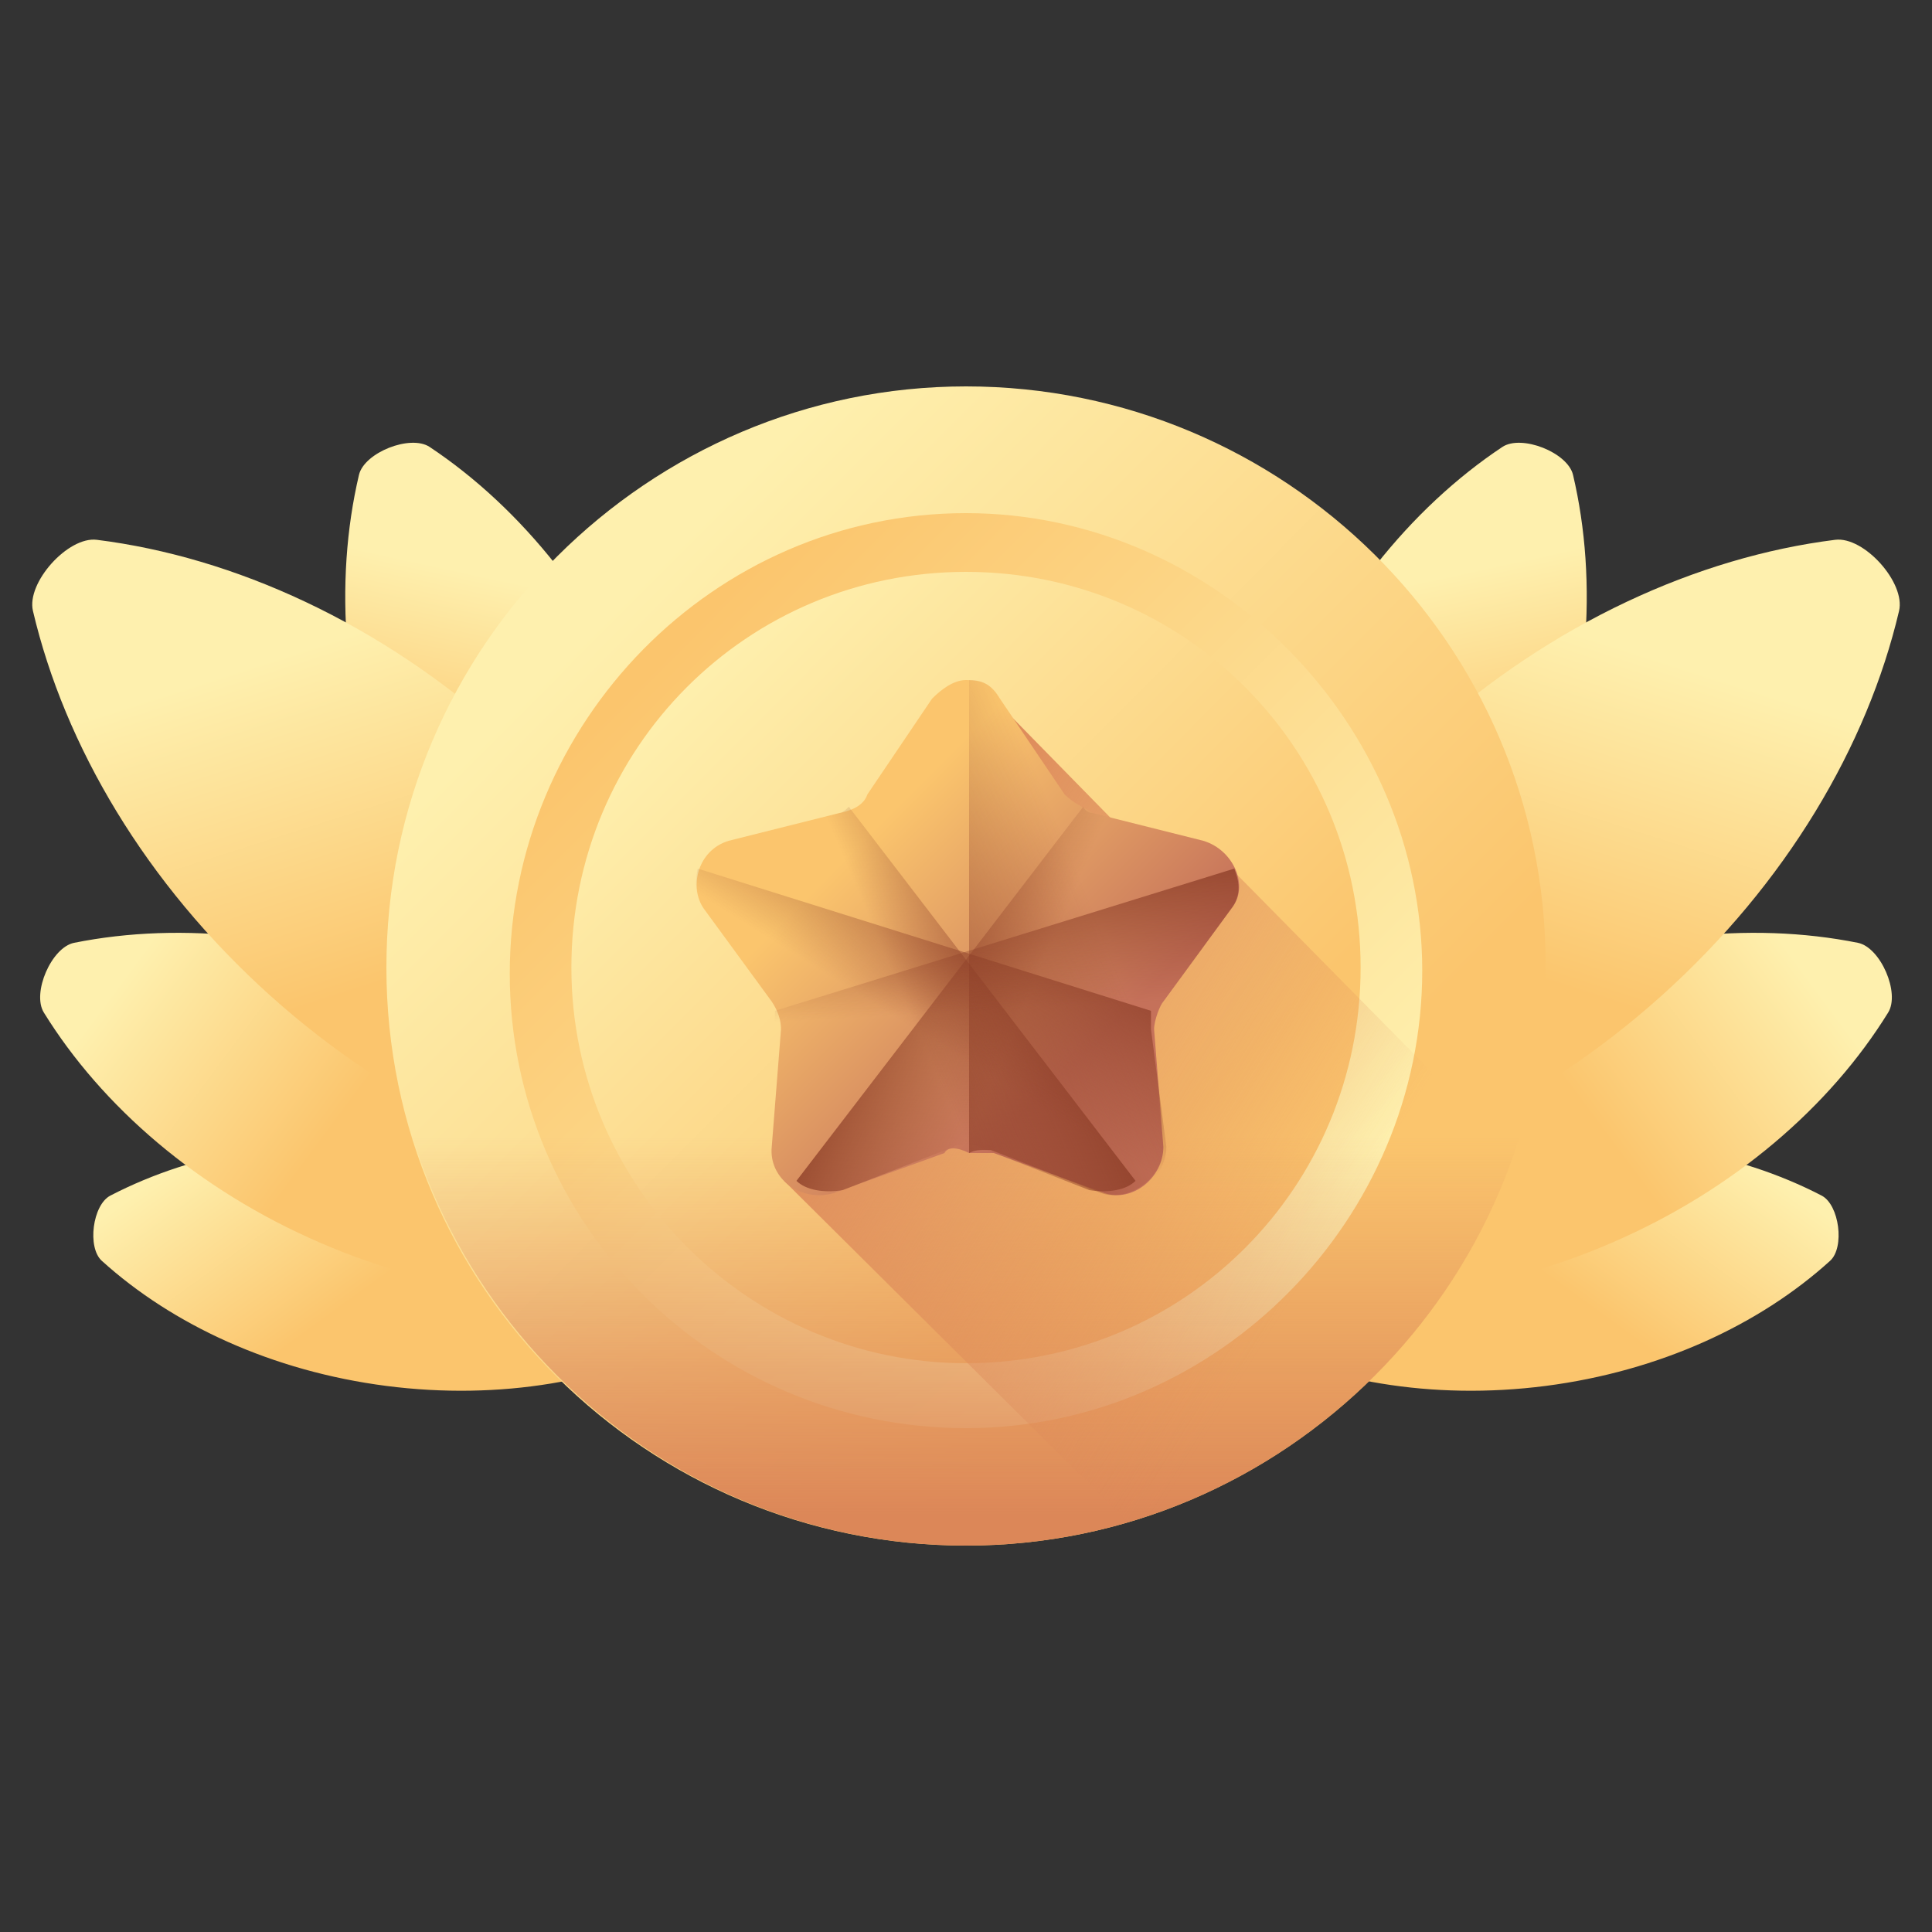 <svg width="20" height="20" viewBox="0 0 20 20" fill="none" xmlns="http://www.w3.org/2000/svg">
<rect x="0" y="0" width="20" height="20" fill="#333333" stroke="none"/>
<path d="M4.318 11.873C5.501 12.026 6.532 12.506 7.263 13.168C7.416 13.306 7.359 13.748 7.176 13.843C6.301 14.297 5.181 14.499 3.999 14.347C2.817 14.194 1.785 13.714 1.054 13.052C0.901 12.914 0.958 12.473 1.142 12.377C2.016 11.923 3.136 11.721 4.318 11.873Z" fill="url(#paint0_linear_8480_4269)"/>
<path d="M4.457 10.218C5.721 10.766 6.713 11.63 7.313 12.598C7.438 12.801 7.234 13.273 7 13.32C5.883 13.545 4.574 13.411 3.31 12.863C2.045 12.315 1.053 11.451 0.454 10.482C0.328 10.279 0.533 9.807 0.767 9.76C1.883 9.536 3.192 9.67 4.457 10.218Z" fill="url(#paint1_linear_8480_4269)"/>
<path d="M6.734 7.56C7.24 8.841 7.331 10.154 7.07 11.263C7.015 11.495 6.537 11.684 6.338 11.552C5.39 10.921 4.559 9.901 4.053 8.619C3.546 7.337 3.455 6.025 3.716 4.916C3.771 4.684 4.249 4.495 4.448 4.627C5.396 5.258 6.227 6.278 6.734 7.56Z" fill="url(#paint2_linear_8480_4269)"/>
<path d="M5.221 7.608C6.511 8.767 7.349 10.194 7.677 11.589C7.746 11.881 7.313 12.362 7.016 12.325C5.594 12.146 4.086 11.464 2.796 10.305C1.507 9.146 0.669 7.719 0.341 6.324C0.272 6.032 0.704 5.551 1.002 5.588C2.424 5.766 3.932 6.449 5.221 7.608Z" fill="url(#paint3_linear_8480_4269)"/>
<path d="M15.682 11.873C14.499 12.026 13.467 12.506 12.737 13.168C12.584 13.306 12.641 13.748 12.824 13.843C13.699 14.297 14.819 14.499 16.001 14.347C17.183 14.194 18.215 13.714 18.945 13.052C19.098 12.914 19.041 12.473 18.858 12.377C17.984 11.923 16.864 11.721 15.682 11.873Z" fill="url(#paint4_linear_8480_4269)"/>
<path d="M15.543 10.218C14.279 10.766 13.287 11.63 12.687 12.599C12.562 12.801 12.766 13.273 13 13.32C14.117 13.545 15.425 13.411 16.69 12.863C17.955 12.315 18.947 11.451 19.546 10.482C19.672 10.279 19.467 9.807 19.233 9.76C18.116 9.536 16.808 9.67 15.543 10.218Z" fill="url(#paint5_linear_8480_4269)"/>
<path d="M13.266 7.56C12.76 8.841 12.669 10.154 12.93 11.263C12.985 11.495 13.463 11.684 13.662 11.552C14.61 10.921 15.441 9.901 15.947 8.619C16.454 7.337 16.545 6.025 16.284 4.916C16.229 4.684 15.751 4.495 15.552 4.627C14.604 5.258 13.773 6.278 13.266 7.56Z" fill="url(#paint6_linear_8480_4269)"/>
<path d="M14.779 7.608C13.489 8.767 12.651 10.194 12.323 11.589C12.254 11.881 12.687 12.362 12.984 12.325C14.406 12.146 15.914 11.464 17.203 10.305C18.493 9.146 19.331 7.719 19.659 6.324C19.728 6.032 19.296 5.551 18.998 5.588C17.576 5.766 16.068 6.449 14.779 7.608Z" fill="url(#paint7_linear_8480_4269)"/>
<path d="M10 16C13.287 16 16 13.312 16 9.984C16 6.656 13.287 4 10 4C6.713 4 4 6.688 4 10.016C4 13.344 6.713 16 10 16Z" fill="url(#paint8_linear_8480_4269)"/>
<path d="M10 14.784C12.617 14.784 14.723 12.608 14.723 10.048C14.723 7.488 12.585 5.312 10 5.312C7.383 5.312 5.277 7.488 5.277 10.08C5.277 12.672 7.383 14.784 10 14.784Z" fill="url(#paint9_linear_8480_4269)"/>
<path d="M10 14.112C12.266 14.112 14.085 12.288 14.085 10.016C14.085 7.744 12.266 5.92 10 5.92C7.734 5.92 5.915 7.744 5.915 10.016C5.915 12.288 7.766 14.112 10 14.112Z" fill="url(#paint10_linear_8480_4269)"/>
<path d="M4 9.984C4 13.312 6.713 16 10 16C13.287 16 16 13.312 16 9.984V9.92H4V9.984Z" fill="url(#paint11_linear_8480_4269)"/>
<path d="M11.66 15.744C13.511 15.232 15.075 13.728 15.617 11.904L12.713 8.96L12.043 9.024L10.287 7.232L8.117 12.224L11.66 15.744Z" fill="url(#paint12_linear_8480_4269)"/>
<path d="M12.457 8.704L11.309 8.416C11.213 8.352 11.117 8.32 11.021 8.224L10.351 7.232C10.255 7.072 10.16 7.04 10 7.04C9.872 7.04 9.745 7.136 9.649 7.232L8.979 8.224C8.947 8.32 8.851 8.384 8.691 8.416L7.543 8.704C7.223 8.8 7.128 9.184 7.287 9.408L7.989 10.368C8.053 10.464 8.085 10.56 8.085 10.656L7.989 11.872C7.957 12.192 8.277 12.448 8.628 12.352L9.777 11.936C9.809 11.872 9.904 11.872 10.032 11.936C10.128 11.936 10.16 11.936 10.287 11.936L11.436 12.352C11.723 12.448 12.043 12.192 12.043 11.872L11.947 10.656C11.947 10.56 12.011 10.4 12.043 10.368L12.745 9.408C12.936 9.184 12.777 8.8 12.457 8.704Z" fill="url(#paint13_linear_8480_4269)"/>
<path d="M10.255 11.904L11.404 12.352C11.692 12.448 12.043 12.192 12.043 11.872L11.915 10.656C11.915 10.56 11.979 10.4 12.011 10.368L12.713 9.408C12.904 9.152 12.745 8.8 12.457 8.704L11.309 8.416C11.213 8.352 11.117 8.32 11.021 8.224L10.351 7.232C10.255 7.072 10.16 7.04 10.032 7.04V11.936C10.096 11.904 10.128 11.904 10.255 11.904Z" fill="url(#paint14_linear_8480_4269)"/>
<path d="M12.458 8.704L11.309 8.416C11.245 8.416 11.213 8.352 11.213 8.352L8.245 12.224C8.341 12.32 8.532 12.352 8.724 12.32L9.873 11.872C9.905 11.84 10 11.84 10.128 11.872C10.224 11.872 10.256 11.872 10.383 11.872L11.532 12.32C11.819 12.416 12.171 12.16 12.171 11.84L12.075 10.624C12.075 10.528 12.139 10.368 12.171 10.336L12.873 9.376C12.936 9.184 12.777 8.8 12.458 8.704Z" fill="url(#paint15_linear_8480_4269)"/>
<path d="M7.543 8.704L8.692 8.416C8.724 8.416 8.787 8.352 8.787 8.352L11.755 12.224C11.66 12.32 11.468 12.352 11.277 12.32L10.128 11.872C10.096 11.84 10 11.84 9.872 11.872C9.777 11.872 9.745 11.872 9.617 11.872L8.468 12.32C8.181 12.416 7.83 12.16 7.83 11.84L7.926 10.624C7.926 10.528 7.894 10.368 7.83 10.336L7.128 9.376C7.064 9.184 7.224 8.8 7.543 8.704Z" fill="url(#paint16_linear_8480_4269)"/>
<path d="M7.223 8.992C7.191 9.152 7.191 9.28 7.287 9.408L7.989 10.368C8.021 10.464 8.085 10.56 8.085 10.656L7.989 11.872C7.925 12.192 8.277 12.448 8.628 12.352L9.777 11.936C9.84 11.872 9.904 11.872 10.032 11.936C10.128 11.936 10.159 11.936 10.287 11.936L11.436 12.352C11.723 12.448 12.074 12.192 12.074 11.872L11.915 10.656C11.915 10.592 11.915 10.528 11.915 10.464L7.223 8.992Z" fill="url(#paint17_linear_8480_4269)"/>
<path d="M12.777 8.992C12.841 9.152 12.841 9.28 12.745 9.408L12.043 10.368C11.947 10.496 11.915 10.56 11.915 10.656L12.011 11.872C12.043 12.192 11.724 12.448 11.373 12.352L10.224 11.936C10.16 11.872 10.096 11.872 9.968 11.936C9.873 11.936 9.841 11.936 9.713 11.936L8.564 12.352C8.277 12.448 7.926 12.192 7.926 11.872L8.022 10.656C8.022 10.592 8.022 10.496 8.022 10.464L12.777 8.992Z" fill="url(#paint18_linear_8480_4269)"/>
<defs>
<linearGradient id="paint0_linear_8480_4269" x1="2.852" y1="11.308" x2="4.146" y2="13.092" gradientUnits="userSpaceOnUse">
<stop stop-color="#FEF0AE"/>
<stop offset="1" stop-color="#FBC56D"/>
</linearGradient>
<linearGradient id="paint1_linear_8480_4269" x1="1.524" y1="9.787" x2="3.662" y2="11.376" gradientUnits="userSpaceOnUse">
<stop stop-color="#FEF0AE"/>
<stop offset="1" stop-color="#FBC56D"/>
</linearGradient>
<linearGradient id="paint2_linear_8480_4269" x1="5.818" y1="6.134" x2="5.328" y2="8.389" gradientUnits="userSpaceOnUse">
<stop stop-color="#FEF0AE"/>
<stop offset="1" stop-color="#FBC56D"/>
</linearGradient>
<linearGradient id="paint3_linear_8480_4269" x1="3.28" y1="6.676" x2="4.358" y2="10.048" gradientUnits="userSpaceOnUse">
<stop stop-color="#FEF0AE"/>
<stop offset="1" stop-color="#FBC56D"/>
</linearGradient>
<linearGradient id="paint4_linear_8480_4269" x1="17.148" y1="11.308" x2="15.854" y2="13.092" gradientUnits="userSpaceOnUse">
<stop stop-color="#FEF0AE"/>
<stop offset="1" stop-color="#FBC56D"/>
</linearGradient>
<linearGradient id="paint5_linear_8480_4269" x1="18.476" y1="9.787" x2="16.338" y2="11.376" gradientUnits="userSpaceOnUse">
<stop stop-color="#FEF0AE"/>
<stop offset="1" stop-color="#FBC56D"/>
</linearGradient>
<linearGradient id="paint6_linear_8480_4269" x1="14.182" y1="6.134" x2="14.672" y2="8.389" gradientUnits="userSpaceOnUse">
<stop stop-color="#FEF0AE"/>
<stop offset="1" stop-color="#FBC56D"/>
</linearGradient>
<linearGradient id="paint7_linear_8480_4269" x1="16.72" y1="6.676" x2="15.642" y2="10.048" gradientUnits="userSpaceOnUse">
<stop stop-color="#FEF0AE"/>
<stop offset="1" stop-color="#FBC56D"/>
</linearGradient>
<linearGradient id="paint8_linear_8480_4269" x1="6.325" y1="6.315" x2="12.639" y2="12.613" gradientUnits="userSpaceOnUse">
<stop stop-color="#FEF0AE"/>
<stop offset="1" stop-color="#FBC56D"/>
</linearGradient>
<linearGradient id="paint9_linear_8480_4269" x1="13.064" y1="13.14" x2="6.775" y2="6.868" gradientUnits="userSpaceOnUse">
<stop stop-color="#FEF0AE"/>
<stop offset="1" stop-color="#FBC56D"/>
</linearGradient>
<linearGradient id="paint10_linear_8480_4269" x1="7.031" y1="7.033" x2="11.933" y2="11.922" gradientUnits="userSpaceOnUse">
<stop stop-color="#FEF0AE"/>
<stop offset="1" stop-color="#FBC56D"/>
</linearGradient>
<linearGradient id="paint11_linear_8480_4269" x1="10" y1="11.765" x2="10" y2="15.694" gradientUnits="userSpaceOnUse">
<stop stop-color="#DC8758" stop-opacity="0"/>
<stop offset="0.996" stop-color="#DC8758" stop-opacity="0.996"/>
<stop offset="1" stop-color="#DC8758"/>
</linearGradient>
<linearGradient id="paint12_linear_8480_4269" x1="13.573" y1="13.129" x2="8.635" y2="10.028" gradientUnits="userSpaceOnUse">
<stop stop-color="#DC8758" stop-opacity="0"/>
<stop offset="0.996" stop-color="#DC8758" stop-opacity="0.996"/>
<stop offset="1" stop-color="#DC8758"/>
</linearGradient>
<linearGradient id="paint13_linear_8480_4269" x1="8.751" y1="8.88" x2="11" y2="11.123" gradientUnits="userSpaceOnUse">
<stop stop-color="#FBC56D"/>
<stop offset="1" stop-color="#C5715A"/>
</linearGradient>
<linearGradient id="paint14_linear_8480_4269" x1="11.345" y1="9.492" x2="8.243" y2="10.771" gradientUnits="userSpaceOnUse">
<stop stop-color="#8C3D27" stop-opacity="0"/>
<stop offset="1" stop-color="#8C3D27"/>
</linearGradient>
<linearGradient id="paint15_linear_8480_4269" x1="10.549" y1="10.558" x2="8.85" y2="9.832" gradientUnits="userSpaceOnUse">
<stop stop-color="#8C3D27" stop-opacity="0"/>
<stop offset="1" stop-color="#8C3D27"/>
</linearGradient>
<linearGradient id="paint16_linear_8480_4269" x1="9.451" y1="10.558" x2="11.15" y2="9.832" gradientUnits="userSpaceOnUse">
<stop stop-color="#8C3D27" stop-opacity="0"/>
<stop offset="1" stop-color="#8C3D27"/>
</linearGradient>
<linearGradient id="paint17_linear_8480_4269" x1="9.528" y1="10.692" x2="10.623" y2="8.936" gradientUnits="userSpaceOnUse">
<stop stop-color="#8C3D27" stop-opacity="0"/>
<stop offset="1" stop-color="#8C3D27"/>
</linearGradient>
<linearGradient id="paint18_linear_8480_4269" x1="10.37" y1="10.456" x2="10.278" y2="8.737" gradientUnits="userSpaceOnUse">
<stop stop-color="#8C3D27" stop-opacity="0"/>
<stop offset="1" stop-color="#8C3D27"/>
</linearGradient>
</defs>
</svg>